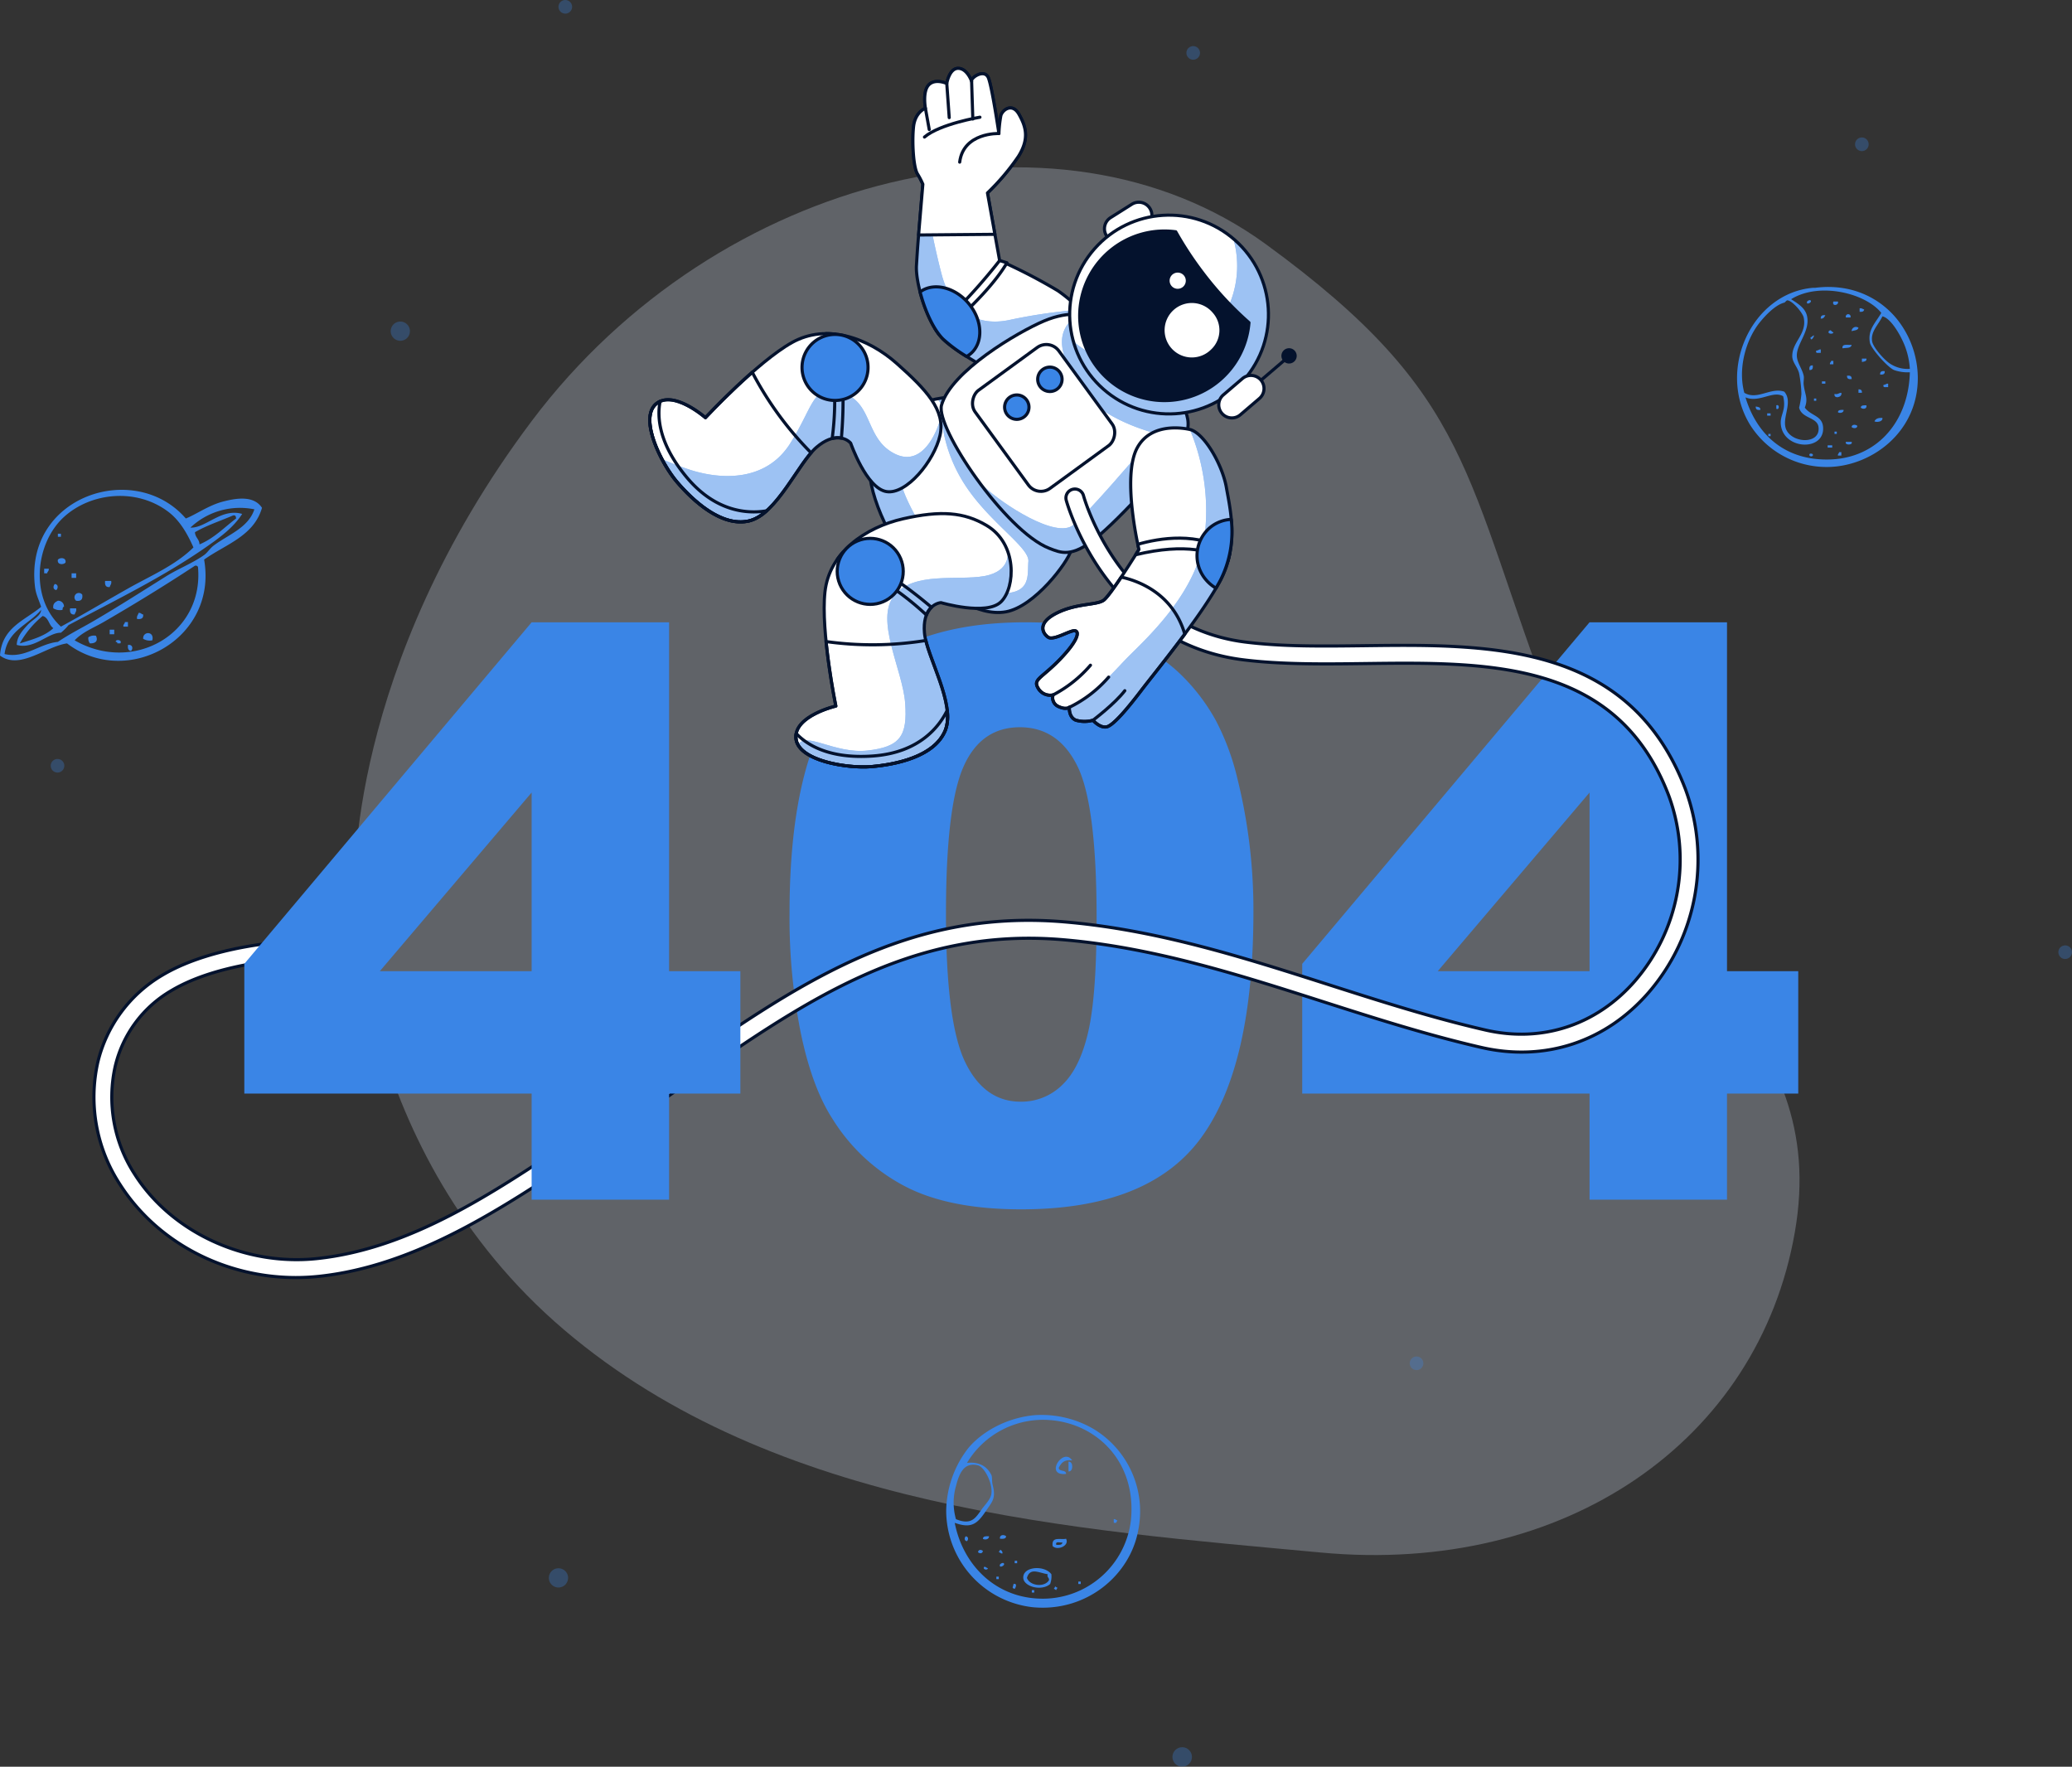 <?xml version="1.0" encoding="UTF-8"?>
<svg xmlns="http://www.w3.org/2000/svg" xmlns:xlink="http://www.w3.org/1999/xlink" width="572.214" height="487.904" viewBox="0 0 572.214 487.904">
  <rect x="0" y="0" width="572.214" height="487.904" fill="#333333" stroke="none"/>
  <defs>
    <clipPath id="a">
      <path d="M982.336,399.3a41.246,41.246,0,0,0-10.207-10.176,150.771,150.771,0,0,0-16.113-8.344l-3.354-18.675a63.269,63.269,0,0,0,8.585-10.156c3.025-4.876,2.025-8.156.131-11.534s-4.626-1.185-5.022.356a34.355,34.355,0,0,0-.538,4.923s-1.81-12.426-2.858-15.259-5.026-.108-4.677.835c0,0-1.2-3.528-3.684-3.573s-3.175,4.181-3.175,4.181-3.18-1.468-4.966.373-.934,6.464-.934,6.464-2.833,1.05-3.274,5.077-.081,11.086,1.065,13.023a20.608,20.608,0,0,1,1.5,2.881c-1.4,16.824-1.354,15.714-1.767,22.431-.292,4.723,2.808,15.706,7.29,20.272s20.353,12.645,20.353,12.645S977.235,410.745,982.336,399.3Z" transform="translate(-932.067 -327.7)" fill="#fff" stroke="#04122d" stroke-linecap="round" stroke-linejoin="round" stroke-width="0.867"></path>
    </clipPath>
    <clipPath id="b">
      <path d="M944.482,391.7s-4.631.488-6.09,1.736-12.58,10.757-14.383,16.4,5.049,22.512,12.534,29.052,16.818,13.394,24.756,11.972,17.057-13.639,18-16.969-30.109-41.483-30.109-41.483S946.982,390.191,944.482,391.7Z" transform="translate(-923.719 -391.172)" fill="#fff" stroke="#04122d" stroke-linecap="round" stroke-linejoin="round" stroke-width="0.867"></path>
    </clipPath>
    <clipPath id="c">
      <path d="M978.183,375.8s-4.916-1.653-12.222,1.45-25.621,13.861-28.305,23.21c-1.766,6.151,17.644,34.838,29.728,39.559,3.26,1.273,6.208,2.645,12.877-2.783s20.635-20.5,24.291-27.151-2.035-11.594-3.988-14.525S983.319,373.611,978.183,375.8Z" transform="translate(-937.543 -375.361)" fill="#fff" stroke="#04122d" stroke-linecap="round" stroke-linejoin="round" stroke-width="0.867"></path>
    </clipPath>
    <clipPath id="d">
      <circle cx="27.457" cy="27.457" r="27.457" transform="matrix(0.661, -0.75, 0.75, 0.661, 0, 41.186)" fill="#fff" stroke="#04122d" stroke-linecap="round" stroke-linejoin="round" stroke-width="0.867"></circle>
    </clipPath>
    <clipPath id="e">
      <path d="M998.644,397.922s-10.664-2.875-14.863,5.134.54,27.945.54,27.945-7.794,12.662-9.774,14.038-7.545.772-13.04,3.576-3.674,5.667-2.219,6.632,5.934-1.92,7.288-1.813,1.168,2.472-4.016,7.853-7.578,5.533-6.071,8.032a3.848,3.848,0,0,0,4.109,1.853,2.649,2.649,0,0,0,1.453,3.176c2.134,1.017,3.045.238,3.045.238s-.212,2.7,1.765,3.54a8.488,8.488,0,0,0,4.761.031s1.871,2.188,3.771,1.826,6.225-5.64,9.639-10.136,16.572-20.484,21.761-30.288,2.729-19.692,1.669-25.731S1002.623,399.253,998.644,397.922Z" transform="translate(-956.044 -397.419)" fill="#fff" stroke="#04122d" stroke-linecap="round" stroke-linejoin="round" stroke-width="0.867"></path>
    </clipPath>
    <clipPath id="f">
      <path d="M936.529,409.4s4.305,12.416,9.845,13.36,13.253-8.494,14.823-15.516-3.939-12.728-11.893-19.815-19.37-11.211-28.978-5.836-23.91,20.762-23.91,20.762-8.915-7.843-13.655-3.788,1.438,16.445,5.8,21.549,12.292,12.53,19.917,10.744,13.679-16.116,18.6-20.326S935.438,408.123,936.529,409.4Z" transform="translate(-881.053 -379.136)" fill="#fff" stroke="#04122d" stroke-linecap="round" stroke-linejoin="round" stroke-width="0.867"></path>
    </clipPath>
    <clipPath id="g">
      <path d="M949.451,438.634s12.607,3.709,16.593-.253,4.56-15.988-4.017-21.079c-6.19-3.672-12.65-4.187-23.038-1.83s-20.378,9.254-21.585,20.2,3.008,31.523,3.008,31.523-11.561,2.7-11.016,8.914,14.22,8.384,20.911,7.8,17.339-2.726,20.316-9.971-5.171-20.5-5.736-26.948S947.778,438.781,949.451,438.634Z" transform="translate(-909.378 -414.04)" fill="#fff" stroke="#04122d" stroke-linecap="round" stroke-linejoin="round" stroke-width="0.867"></path>
    </clipPath>
  </defs>
  <g transform="translate(-755.046 -314.446)">
    <path d="M823.823,545.95s-.487,72.324,57.857,122,141.657,55.222,209.034,61.493,120.756-30.735,130.832-88.448-40.883-76.008-66.323-142.63-22.1-88.228-79.784-130.258-151.353-19.463-202.662,48.774S823.823,545.95,823.823,545.95Z" transform="translate(29.167 13.764)" fill="#c8d4e3" opacity="0.3"></path>
    <g transform="translate(973.086 486.304)">
      <path d="M904.634,515.537q0-44.7,16.093-62.558t49.033-17.86q15.823,0,25.985,3.9a48.1,48.1,0,0,1,16.576,10.16,54.094,54.094,0,0,1,10.1,13.154,68.446,68.446,0,0,1,5.936,16.095A150.279,150.279,0,0,1,1032.746,515q0,42.668-14.436,62.453t-49.726,19.783q-19.786,0-31.976-6.311a51.744,51.744,0,0,1-20-18.5q-5.672-8.66-8.823-23.687A161.739,161.739,0,0,1,904.634,515.537Zm43.2.107q0,29.944,5.292,40.905t15.346,10.96a16.081,16.081,0,0,0,11.5-4.651q4.866-4.653,7.167-14.7t2.3-31.335q0-31.224-5.294-41.972T968.262,464.1q-10.8,0-15.613,10.962T947.838,515.644Z" transform="translate(-904.634 -435.118)" fill="#3a85e6"></path>
      <path d="M1083.4,565.263h-79.348V529.44l79.348-94.322h37.964v96.353h19.676v33.793h-19.676v29.3H1083.4Zm0-33.793V482.134l-41.928,49.336Z" transform="translate(-862.464 -435.118)" fill="#3a85e6"></path>
    </g>
    <g transform="translate(780.942 333.322)">
      <path d="M969.771,362.9h0a3.615,3.615,0,0,1,1.131-4.983l5.869-3.7a3.612,3.612,0,0,1,4.982,1.129h0a3.613,3.613,0,0,1-1.13,4.983l-5.869,3.7A3.614,3.614,0,0,1,969.771,362.9Z" transform="translate(-690.096 -316.686)" fill="#fff" stroke="#04122d" stroke-linecap="round" stroke-linejoin="round" stroke-width="0.867"></path>
      <g transform="translate(226.214)">
        <path d="M982.336,399.3a41.246,41.246,0,0,0-10.207-10.176,150.771,150.771,0,0,0-16.113-8.344l-3.354-18.675a63.269,63.269,0,0,0,8.585-10.156c3.025-4.876,2.025-8.156.131-11.534s-4.626-1.185-5.022.356a34.355,34.355,0,0,0-.538,4.923s-1.81-12.426-2.858-15.259-5.026-.108-4.677.835c0,0-1.2-3.528-3.684-3.573s-3.175,4.181-3.175,4.181-3.18-1.468-4.966.373-.934,6.464-.934,6.464-2.833,1.05-3.274,5.077-.081,11.086,1.065,13.023a20.608,20.608,0,0,1,1.5,2.881c-1.4,16.824-1.354,15.714-1.767,22.431-.292,4.723,2.808,15.706,7.29,20.272s20.353,12.645,20.353,12.645S977.235,410.745,982.336,399.3Z" transform="translate(-932.067 -327.7)" fill="#fff"></path>
        <g clip-path="url(#a)">
          <path d="M960.4,405.517s16.549-4.3,21.65-15.744c0,0-.33-.487-.919-1.258l-4.314-3.595a144.988,144.988,0,0,0-18.2,2.7c-9.1,2.021-16.174-2.36-18.87-12.469s-5.225-24.979-5.225-24.979h0c-1.4,16.824-1.354,15.714-1.767,22.431-.292,4.723,2.808,15.706,7.29,20.272S960.4,405.517,960.4,405.517Z" transform="translate(-931.782 -318.169)" fill="#3a85e6"></path>
          <path d="M960.4,405.517s16.549-4.3,21.65-15.744c0,0-.33-.487-.919-1.258l-4.314-3.595a144.988,144.988,0,0,0-18.2,2.7c-9.1,2.021-16.174-2.36-18.87-12.469s-5.225-24.979-5.225-24.979h0c-1.4,16.824-1.354,15.714-1.767,22.431-.292,4.723,2.808,15.706,7.29,20.272S960.4,405.517,960.4,405.517Z" transform="translate(-931.782 -318.169)" fill="#fff" opacity="0.5"></path>
        </g>
        <path d="M982.336,399.3a41.246,41.246,0,0,0-10.207-10.176,150.771,150.771,0,0,0-16.113-8.344l-3.354-18.675a63.269,63.269,0,0,0,8.585-10.156c3.025-4.876,2.025-8.156.131-11.534s-4.626-1.185-5.022.356a34.355,34.355,0,0,0-.538,4.923s-1.81-12.426-2.858-15.259-5.026-.108-4.677.835c0,0-1.2-3.528-3.684-3.573s-3.175,4.181-3.175,4.181-3.18-1.468-4.966.373-.934,6.464-.934,6.464-2.833,1.05-3.274,5.077-.081,11.086,1.065,13.023a20.608,20.608,0,0,1,1.5,2.881c-1.4,16.824-1.354,15.714-1.767,22.431-.292,4.723,2.808,15.706,7.29,20.272s20.353,12.645,20.353,12.645S977.235,410.745,982.336,399.3Z" transform="translate(-932.067 -327.7)" fill="none" stroke="#04122d" stroke-linecap="round" stroke-linejoin="round" stroke-width="0.867"></path>
        <path d="M954.714,373.536l-2.052-11.428a63.34,63.34,0,0,0,8.585-10.156c3.025-4.876,2.025-8.156.131-11.534s-4.626-1.185-5.022.356a34.355,34.355,0,0,0-.538,4.923s-1.81-12.426-2.858-15.259-5.026-.108-4.677.835c0,0-1.2-3.528-3.684-3.573s-3.175,4.181-3.175,4.181-3.18-1.468-4.966.373-.934,6.464-.934,6.464-2.833,1.05-3.274,5.077-.081,11.086,1.065,13.023a20.608,20.608,0,0,1,1.5,2.881c-.62,7.438-.957,11.368-1.175,14.022Z" transform="translate(-932.067 -327.7)" fill="#fff" stroke="#04122d" stroke-linecap="round" stroke-linejoin="round" stroke-width="0.867"></path>
        <path d="M936.359,383.756a18.914,18.914,0,0,0,1.249,1.8c4.375-3.652,14.222-12.423,18.614-19.97-1.248-.39-2.027-.614-2.027-.614S945.032,376.94,936.359,383.756Z" transform="translate(-930.247 -311.889)" fill="#fff" stroke="#04122d" stroke-linecap="round" stroke-linejoin="round" stroke-width="0.867"></path>
        <g transform="translate(3.196 3.574)">
          <path d="M951.969,340.338s-9.8-.366-10.828,7.9" transform="translate(-931.414 -325.914)" fill="none" stroke="#04122d" stroke-linecap="round" stroke-linejoin="round" stroke-width="0.867"></path>
          <line x2="0.332" y2="10.41" transform="translate(13.02)" fill="none" stroke="#04122d" stroke-linecap="round" stroke-linejoin="round" stroke-width="0.867"></line>
          <line x2="0.676" y2="9.422" transform="translate(6.161 0.608)" fill="none" stroke="#04122d" stroke-linecap="round" stroke-linejoin="round" stroke-width="0.867"></line>
          <line x2="1.057" y2="5.875" transform="translate(0.26 7.446)" fill="none" stroke="#04122d" stroke-linecap="round" stroke-linejoin="round" stroke-width="0.867"></line>
          <path d="M949.627,337.176s-11.052,1.832-15.316,5.477" transform="translate(-934.311 -327.254)" fill="none" stroke="#04122d" stroke-linecap="round" stroke-linejoin="round" stroke-width="0.867"></path>
        </g>
        <g transform="translate(1.979 60.345)">
          <path d="M947.425,388.532c3.607-3.085,3.321-9.343-.641-13.975-3.83-4.478-9.682-5.788-13.328-3.088,1.232,4.765,3.491,10.112,6.286,12.96a40.2,40.2,0,0,0,6.563,4.865A6.717,6.717,0,0,0,947.425,388.532Z" transform="translate(-933.457 -370.072)" fill="#3a85e6"></path>
          <path d="M947.425,388.532c3.607-3.085,3.321-9.343-.641-13.975-3.83-4.478-9.682-5.788-13.328-3.088,1.232,4.765,3.491,10.112,6.286,12.96a40.2,40.2,0,0,0,6.563,4.865A6.717,6.717,0,0,0,947.425,388.532Z" transform="translate(-933.457 -370.072)" fill="none" stroke="#04122d" stroke-linecap="round" stroke-linejoin="round" stroke-width="0.867"></path>
        </g>
      </g>
      <g transform="translate(214.324 90.396)">
        <path d="M944.482,391.7s-4.631.488-6.09,1.736-12.58,10.757-14.383,16.4,5.049,22.512,12.534,29.052,16.818,13.394,24.756,11.972,17.057-13.639,18-16.969-30.109-41.483-30.109-41.483S946.982,390.191,944.482,391.7Z" transform="translate(-923.719 -391.172)" fill="#fff"></path>
        <g clip-path="url(#b)">
          <path d="M944.482,391.7s-.906.1-2.041.311l1.078,1.746s-.954,9.831,5.785,20.953,18.534,18.2,18.2,22.241,1.011,9.435-9.1,8.762-20.894-17.861-24.6-26.286c-1.928-4.381-3.583-11.036-5.484-16.182a21.832,21.832,0,0,0-4.31,6.593c-1.8,5.644,5.049,22.512,12.534,29.052s16.818,13.394,24.756,11.972,17.057-13.639,18-16.969-30.109-41.483-30.109-41.483S946.982,390.191,944.482,391.7Z" transform="translate(-923.719 -391.172)" fill="#3a85e6"></path>
          <path d="M944.482,391.7s-.906.1-2.041.311l1.078,1.746s-.954,9.831,5.785,20.953,18.534,18.2,18.2,22.241,1.011,9.435-9.1,8.762-20.894-17.861-24.6-26.286c-1.928-4.381-3.583-11.036-5.484-16.182a21.832,21.832,0,0,0-4.31,6.593c-1.8,5.644,5.049,22.512,12.534,29.052s16.818,13.394,24.756,11.972,17.057-13.639,18-16.969-30.109-41.483-30.109-41.483S946.982,390.191,944.482,391.7Z" transform="translate(-923.719 -391.172)" fill="#fff" opacity="0.5"></path>
        </g>
        <path d="M944.482,391.7s-4.631.488-6.09,1.736-12.58,10.757-14.383,16.4,5.049,22.512,12.534,29.052,16.818,13.394,24.756,11.972,17.057-13.639,18-16.969-30.109-41.483-30.109-41.483S946.982,390.191,944.482,391.7Z" transform="translate(-923.719 -391.172)" fill="none" stroke="#04122d" stroke-linecap="round" stroke-linejoin="round" stroke-width="0.867"></path>
      </g>
      <g transform="translate(0 67.878)">
        <g transform="translate(234.012)">
          <path d="M978.183,375.8s-4.916-1.653-12.222,1.45-25.621,13.861-28.305,23.21c-1.766,6.151,17.644,34.838,29.728,39.559,3.26,1.273,6.208,2.645,12.877-2.783s20.635-20.5,24.291-27.151-2.035-11.594-3.988-14.525S983.319,373.611,978.183,375.8Z" transform="translate(-937.543 -375.361)" fill="#fff"></path>
          <g clip-path="url(#c)">
            <g transform="translate(10.468 0.017)">
              <path d="M1001.477,399.68l-12.627,4s-13.144,15.5-17.861,19.545-19.545-5.728-24.6-10.446c-.543-.507-1.035-.963-1.5-1.389,6.036,8.2,13.552,16.036,19.373,18.311,3.26,1.273,6.208,2.645,12.877-2.783s20.635-20.5,24.291-27.151C1001.451,399.74,1001.46,399.71,1001.477,399.68Z" transform="translate(-944.893 -365.063)" fill="#3a85e6"></path>
              <path d="M988.1,408.6l6.8.887c3.011-6.35-2.374-11.09-4.267-13.933-1.953-2.932-17.245-21.951-22.381-19.76a11.667,11.667,0,0,0-2.9-.423c-6.212,4.687-5.509,10.067.167,19.749C971.247,404.895,988.1,408.6,988.1,408.6Z" transform="translate(-938.073 -375.373)" fill="#3a85e6"></path>
            </g>
            <g transform="translate(10.468 0.017)" opacity="0.5">
              <path d="M1001.477,399.68l-12.627,4s-13.144,15.5-17.861,19.545-19.545-5.728-24.6-10.446c-.543-.507-1.035-.963-1.5-1.389,6.036,8.2,13.552,16.036,19.373,18.311,3.26,1.273,6.208,2.645,12.877-2.783s20.635-20.5,24.291-27.151C1001.451,399.74,1001.46,399.71,1001.477,399.68Z" transform="translate(-944.893 -365.063)" fill="#fff"></path>
              <path d="M988.1,408.6l6.8.887c3.011-6.35-2.374-11.09-4.267-13.933-1.953-2.932-17.245-21.951-22.381-19.76a11.667,11.667,0,0,0-2.9-.423c-6.212,4.687-5.509,10.067.167,19.749C971.247,404.895,988.1,408.6,988.1,408.6Z" transform="translate(-938.073 -375.373)" fill="#fff"></path>
            </g>
          </g>
          <path d="M978.183,375.8s-4.916-1.653-12.222,1.45-25.621,13.861-28.305,23.21c-1.766,6.151,17.644,34.838,29.728,39.559,3.26,1.273,6.208,2.645,12.877-2.783s20.635-20.5,24.291-27.151-2.035-11.594-3.988-14.525S983.319,373.611,978.183,375.8Z" transform="translate(-937.543 -375.361)" fill="none" stroke="#04122d" stroke-linecap="round" stroke-linejoin="round" stroke-width="0.867"></path>
        </g>
        <g transform="translate(0 6.693)">
          <rect width="33.527" height="28.613" rx="4.282" transform="matrix(0.589, 0.808, -0.808, 0.589, 264, 0)" fill="#fff" stroke="#04122d" stroke-linecap="round" stroke-linejoin="round" stroke-width="0.867"></rect>
          <path d="M1212.757,492.066c-15.491-40.444-54.234-39.964-88.42-39.538-11.784.148-22.914.286-33.181-1.014-34.57-4.374-44.46-39.914-44.585-40.377a2.469,2.469,0,1,0-4.774,1.26c.1.392,10.767,39.213,48.74,44.016,10.606,1.342,22.425,1.2,33.861,1.052,34.153-.424,69.487-.863,83.749,36.366a51.2,51.2,0,0,1-9.27,51.263c-10.616,12.217-25.665,17.167-41.293,13.581-14.745-3.384-29.314-8.047-43.4-12.556-23.318-7.463-47.429-15.177-73.024-17.325-43.875-3.689-74.4,17.682-109.72,42.425-7.1,4.977-14.45,10.123-22.152,15.242l-4.379,2.921c-21.847,14.589-44.436,29.674-70,32.4-19.87,2.125-40.083-7.191-50.3-23.163a39.068,39.068,0,0,1-5.489-29.791,32.909,32.909,0,0,1,15.6-21.083c13.226-7.881,36.607-10.5,56.543-8.339l.342-4.925c-20.921-2.223-45.336.635-59.412,9.021a38.249,38.249,0,0,0-17.878,24.19,44.03,44.03,0,0,0,6.134,33.588C790.7,617.318,809.261,627,828.957,627.031a60.327,60.327,0,0,0,6.473-.339c26.77-2.853,50.914-18.977,72.216-33.2l4.371-2.914c7.753-5.153,15.125-10.317,22.253-15.31,34.532-24.191,64.354-45.092,106.474-41.549,25.035,2.1,48.876,9.73,71.931,17.109,14.188,4.539,28.858,9.233,43.8,12.664,17.465,4,34.276-1.515,46.125-15.153A56.187,56.187,0,0,0,1212.757,492.066Z" transform="translate(-773.229 -367.659)" fill="#fff" stroke="#04122d" stroke-linecap="round" stroke-linejoin="round" stroke-width="0.867"></path>
          <path d="M963,389a3.365,3.365,0,1,1-3.365-3.364A3.365,3.365,0,0,1,963,389Z" transform="translate(-695.589 -377.696)" fill="#3a85e6" stroke="#04122d" stroke-linecap="round" stroke-linejoin="round" stroke-width="0.867"></path>
          <path d="M956.582,394.4a3.365,3.365,0,1,1-3.365-3.365A3.364,3.364,0,0,1,956.582,394.4Z" transform="translate(-698.309 -375.405)" fill="#3a85e6" stroke="#04122d" stroke-linecap="round" stroke-linejoin="round" stroke-width="0.867"></path>
        </g>
      </g>
      <g transform="translate(258.218 29.244)">
        <circle cx="27.457" cy="27.457" r="27.457" transform="matrix(0.661, -0.75, 0.75, 0.661, 0, 41.186)" fill="#fff"></circle>
        <g transform="translate(0 0)" clip-path="url(#d)">
          <path d="M1010.484,363.828a27.6,27.6,0,0,0-3.116-3.063,27.42,27.42,0,0,1-44.157,28.355,27.448,27.448,0,1,0,47.273-25.292Z" transform="translate(-950.861 -342.919)" fill="#3a85e6"></path>
          <path d="M1010.484,363.828a27.6,27.6,0,0,0-3.116-3.063,27.42,27.42,0,0,1-44.157,28.355,27.448,27.448,0,1,0,47.273-25.292Z" transform="translate(-950.861 -342.919)" fill="#fff" opacity="0.5"></path>
        </g>
        <circle cx="27.457" cy="27.457" r="27.457" transform="matrix(0.661, -0.75, 0.75, 0.661, 0, 41.186)" fill="none" stroke="#04122d" stroke-linecap="round" stroke-linejoin="round" stroke-width="0.867"></circle>
      </g>
      <g transform="translate(321.354 77.287)">
        <line y1="6.833" x2="7.991" transform="translate(0 2.863)" fill="none" stroke="#04122d" stroke-linecap="round" stroke-linejoin="round" stroke-width="0.867"></line>
        <path d="M1007.015,385.69a2.115,2.115,0,1,0-2.982-.232A2.116,2.116,0,0,0,1007.015,385.69Z" transform="translate(-996.897 -381.967)" fill="#04122d"></path>
      </g>
      <path d="M992.244,397.715h0a3.612,3.612,0,0,1,.4-5.093l5.271-4.509a3.615,3.615,0,0,1,5.094.4h0a3.615,3.615,0,0,1-.4,5.094l-5.272,4.509A3.614,3.614,0,0,1,992.244,397.715Z" transform="translate(-680.695 -302.441)" fill="#fff" stroke="#04122d" stroke-linecap="round" stroke-linejoin="round" stroke-width="0.867"></path>
      <g transform="translate(260.36 99.293)">
        <path d="M998.644,397.922s-10.664-2.875-14.863,5.134.54,27.945.54,27.945-7.794,12.662-9.774,14.038-7.545.772-13.04,3.576-3.674,5.667-2.219,6.632,5.934-1.92,7.288-1.813,1.168,2.472-4.016,7.853-7.578,5.533-6.071,8.032a3.848,3.848,0,0,0,4.109,1.853,2.649,2.649,0,0,0,1.453,3.176c2.134,1.017,3.045.238,3.045.238s-.212,2.7,1.765,3.54a8.488,8.488,0,0,0,4.761.031s1.871,2.188,3.771,1.826,6.225-5.64,9.639-10.136,16.572-20.484,21.761-30.288,2.729-19.692,1.669-25.731S1002.623,399.253,998.644,397.922Z" transform="translate(-956.044 -397.419)" fill="#fff"></path>
        <g clip-path="url(#e)">
          <path d="M1005.766,413.7c-1.06-6.037-5.838-14.576-9.817-15.908l-.248-.06A58.3,58.3,0,0,1,999.96,425.4c-1.349,17.186-17.109,30.731-21.905,35.72-3.845,4-8.68,9.6-15.657,13.749A3.382,3.382,0,0,0,964.164,478a8.487,8.487,0,0,0,4.761.031s1.871,2.188,3.771,1.826,6.225-5.64,9.639-10.136,16.572-20.484,21.761-30.288S1006.826,419.736,1005.766,413.7Z" transform="translate(-953.349 -397.288)" fill="#3a85e6"></path>
          <path d="M1005.766,413.7c-1.06-6.037-5.838-14.576-9.817-15.908l-.248-.06A58.3,58.3,0,0,1,999.96,425.4c-1.349,17.186-17.109,30.731-21.905,35.72-3.845,4-8.68,9.6-15.657,13.749A3.382,3.382,0,0,0,964.164,478a8.487,8.487,0,0,0,4.761.031s1.871,2.188,3.771,1.826,6.225-5.64,9.639-10.136,16.572-20.484,21.761-30.288S1006.826,419.736,1005.766,413.7Z" transform="translate(-953.349 -397.288)" fill="#fff" opacity="0.5"></path>
        </g>
        <path d="M998.644,397.922s-10.664-2.875-14.863,5.134.54,27.945.54,27.945-7.794,12.662-9.774,14.038-7.545.772-13.04,3.576-3.674,5.667-2.219,6.632,5.934-1.92,7.288-1.813,1.168,2.472-4.016,7.853-7.578,5.533-6.071,8.032a3.848,3.848,0,0,0,4.109,1.853,2.649,2.649,0,0,0,1.453,3.176c2.134,1.017,3.045.238,3.045.238s-.212,2.7,1.765,3.54a8.488,8.488,0,0,0,4.761.031s1.871,2.188,3.771,1.826,6.225-5.64,9.639-10.136,16.572-20.484,21.761-30.288,2.729-19.692,1.669-25.731S1002.623,399.253,998.644,397.922Z" transform="translate(-956.044 -397.419)" fill="none" stroke="#04122d" stroke-linecap="round" stroke-linejoin="round" stroke-width="0.867"></path>
        <g transform="translate(0 41.208)">
          <path d="M975.392,467.711c1.9-.362,6.225-5.64,9.639-10.136,1.933-2.546,6.987-8.773,11.95-15.477-3.327-11.443-13.171-14.806-17.549-15.744-1.981,2.965-4.006,5.8-4.885,6.412-1.978,1.377-7.545.772-13.04,3.576s-3.674,5.667-2.219,6.632,5.934-1.92,7.288-1.813,1.168,2.472-4.016,7.853-7.578,5.533-6.071,8.032A3.847,3.847,0,0,0,960.6,458.9a2.649,2.649,0,0,0,1.453,3.176c2.134,1.017,3.045.238,3.045.238s-.212,2.7,1.765,3.54a8.487,8.487,0,0,0,4.761.031S973.492,468.072,975.392,467.711Z" transform="translate(-956.044 -426.354)" fill="none" stroke="#04122d" stroke-linecap="round" stroke-linejoin="round" stroke-width="0.867"></path>
          <path d="M959.241,451.651a34.862,34.862,0,0,0,10.338-8.21" transform="translate(-954.687 -419.106)" fill="none" stroke="#04122d" stroke-linecap="round" stroke-linejoin="round" stroke-width="0.867"></path>
          <path d="M962.4,454.087a34.024,34.024,0,0,0,10.859-8.34" transform="translate(-953.348 -418.128)" fill="none" stroke="#04122d" stroke-linecap="round" stroke-linejoin="round" stroke-width="0.867"></path>
          <path d="M966.981,456.542s5.964-4.469,8.8-8.16" transform="translate(-951.404 -417.011)" fill="none" stroke="#04122d" stroke-linecap="round" stroke-linejoin="round" stroke-width="0.867"></path>
        </g>
        <path d="M1000.79,425.065c.218-.792.386-1.578.528-2.36-8.686-5.794-19.628-3.892-25.463-2.2.189.9.313,1.43.313,1.43s-.345.56-.9,1.451C989.219,420.012,996.9,422.5,1000.79,425.065Z" transform="translate(-947.891 -388.352)" fill="#fff" stroke="#04122d" stroke-linecap="round" stroke-linejoin="round" stroke-width="0.867"></path>
        <path d="M989.686,431.9a10.511,10.511,0,0,0,2.716,2.253c.429-.731.829-1.441,1.188-2.119a29.715,29.715,0,0,0,3.028-16.874,9.867,9.867,0,0,0-5.977,2.353A10.2,10.2,0,0,0,989.686,431.9Z" transform="translate(-942.842 -389.894)" fill="#3a85e6" stroke="#04122d" stroke-linecap="round" stroke-linejoin="round" stroke-width="0.867"></path>
      </g>
      <g transform="translate(153.561 73.255)">
        <path d="M936.529,409.4s4.305,12.416,9.845,13.36,13.253-8.494,14.823-15.516-3.939-12.728-11.893-19.815-19.37-11.211-28.978-5.836-23.91,20.762-23.91,20.762-8.915-7.843-13.655-3.788,1.438,16.445,5.8,21.549,12.292,12.53,19.917,10.744,13.679-16.116,18.6-20.326S935.438,408.123,936.529,409.4Z" transform="translate(-881.053 -379.136)" fill="#fff"></path>
        <g clip-path="url(#f)">
          <path d="M947.873,407.706c-8.424-4.043-6.066-14.153-14.491-16.849s-7.75,3.033-14.49,13.817-19.209,10.109-27.633,7.413A83.354,83.354,0,0,1,883.4,409.1a35.794,35.794,0,0,0,4.171,6.328c4.365,5.106,12.292,12.53,19.917,10.744s13.679-16.116,18.6-20.326,8.356-2.41,9.447-1.134c0,0,4.305,12.416,9.845,13.36s13.253-8.494,14.823-15.516a10.644,10.644,0,0,0,.192-3.521l-.39-.087S956.3,411.751,947.873,407.706Z" transform="translate(-880.059 -374.446)" fill="#3a85e6"></path>
          <path d="M947.873,407.706c-8.424-4.043-6.066-14.153-14.491-16.849s-7.75,3.033-14.49,13.817-19.209,10.109-27.633,7.413A83.354,83.354,0,0,1,883.4,409.1a35.794,35.794,0,0,0,4.171,6.328c4.365,5.106,12.292,12.53,19.917,10.744s13.679-16.116,18.6-20.326,8.356-2.41,9.447-1.134c0,0,4.305,12.416,9.845,13.36s13.253-8.494,14.823-15.516a10.644,10.644,0,0,0,.192-3.521l-.39-.087S956.3,411.751,947.873,407.706Z" transform="translate(-880.059 -374.446)" fill="#fff" opacity="0.5"></path>
        </g>
        <path d="M936.529,409.4s4.305,12.416,9.845,13.36,13.253-8.494,14.823-15.516-3.939-12.728-11.893-19.815-19.37-11.211-28.978-5.836-23.91,20.762-23.91,20.762-8.915-7.843-13.655-3.788,1.438,16.445,5.8,21.549,12.292,12.53,19.917,10.744,13.679-16.116,18.6-20.326S935.438,408.123,936.529,409.4Z" transform="translate(-881.053 -379.136)" fill="none" stroke="#04122d" stroke-linecap="round" stroke-linejoin="round" stroke-width="0.867"></path>
        <path d="M909.347,386.631c-6.876,6.031-12.931,12.544-12.931,12.544s-8.915-7.843-13.655-3.788,1.438,16.445,5.8,21.549,12.292,12.53,19.917,10.744c6.876-1.611,12.471-13.413,17.114-18.806A92.156,92.156,0,0,1,909.347,386.631Z" transform="translate(-881.053 -375.958)" fill="none" stroke="#04122d" stroke-linecap="round" stroke-linejoin="round" stroke-width="0.867"></path>
        <path d="M917.77,379.288a22.085,22.085,0,0,0-2.545-.15c1.249,4.3,3.56,14.787,1.7,28.969a5.853,5.853,0,0,1,2.544-.107C920.087,400.664,920.507,388.491,917.77,379.288Z" transform="translate(-866.559 -379.136)" fill="none" stroke="#04122d" stroke-linecap="round" stroke-linejoin="round" stroke-width="0.867"></path>
        <path d="M925.611,395.338a9.116,9.116,0,1,1,1-12.853A9.116,9.116,0,0,1,925.611,395.338Z" transform="translate(-868.532 -379.07)" fill="#3a85e6" stroke="#04122d" stroke-linecap="round" stroke-linejoin="round" stroke-width="0.867"></path>
        <path d="M908.481,425.285a11.36,11.36,0,0,0,4.828-2.781c-4.884.813-13.9.545-22.09-9.286-7.981-9.579-8.119-17.03-7.325-20.94a4.693,4.693,0,0,0-1.133.713c-4.74,4.053,1.438,16.445,5.8,21.549S900.856,427.071,908.481,425.285Z" transform="translate(-881.053 -373.562)" fill="none" stroke="#04122d" stroke-linecap="round" stroke-linejoin="round" stroke-width="0.867"></path>
      </g>
      <g transform="translate(193.9 122.963)">
        <path d="M949.451,438.634s12.607,3.709,16.593-.253,4.56-15.988-4.017-21.079c-6.19-3.672-12.65-4.187-23.038-1.83s-20.378,9.254-21.585,20.2,3.008,31.523,3.008,31.523-11.561,2.7-11.016,8.914,14.22,8.384,20.911,7.8,17.339-2.726,20.316-9.971-5.171-20.5-5.736-26.948S947.778,438.781,949.451,438.634Z" transform="translate(-909.378 -414.04)" fill="#fff"></path>
        <g clip-path="url(#g)">
          <path d="M949.266,435.5s12.607,3.708,16.593-.254c2.592-2.576,3.722-8.558,1.85-13.829h-.038s1.011,5.392-6.4,6.739-19.545-1.347-24.937,5.392,2.36,20.556,3.033,29.656-1.347,12.131-10.446,13.142c-8.948.994-17.228-5.483-19.1-1.532,2.78,4.8,14.33,6.477,20.309,5.952,6.691-.587,17.339-2.726,20.316-9.971s-5.171-20.5-5.737-26.948S947.593,435.65,949.266,435.5Z" transform="translate(-909.193 -410.909)" fill="#3a85e6"></path>
          <path d="M949.266,435.5s12.607,3.708,16.593-.254c2.592-2.576,3.722-8.558,1.85-13.829h-.038s1.011,5.392-6.4,6.739-19.545-1.347-24.937,5.392,2.36,20.556,3.033,29.656-1.347,12.131-10.446,13.142c-8.948.994-17.228-5.483-19.1-1.532,2.78,4.8,14.33,6.477,20.309,5.952,6.691-.587,17.339-2.726,20.316-9.971s-5.171-20.5-5.737-26.948S947.593,435.65,949.266,435.5Z" transform="translate(-909.193 -410.909)" fill="#fff" opacity="0.5"></path>
        </g>
        <path d="M949.451,438.634s12.607,3.709,16.593-.253,4.56-15.988-4.017-21.079c-6.19-3.672-12.65-4.187-23.038-1.83s-20.378,9.254-21.585,20.2,3.008,31.523,3.008,31.523-11.561,2.7-11.016,8.914,14.22,8.384,20.911,7.8,17.339-2.726,20.316-9.971-5.171-20.5-5.736-26.948S947.778,438.781,949.451,438.634Z" transform="translate(-909.378 -414.04)" fill="none" stroke="#04122d" stroke-linecap="round" stroke-linejoin="round" stroke-width="0.867"></path>
        <path d="M917.715,438.942c.914,9.1,2.7,17.814,2.7,17.814s-11.561,2.7-11.016,8.914,14.22,8.384,20.911,7.8,17.339-2.726,20.316-9.971c2.683-6.531-3.673-17.943-5.365-24.855A92.14,92.14,0,0,1,917.715,438.942Z" transform="translate(-909.378 -403.605)" fill="none" stroke="#04122d" stroke-linecap="round" stroke-linejoin="round" stroke-width="0.867"></path>
        <path d="M919.044,421.463a22.152,22.152,0,0,0-1.6,1.984c4.221,1.478,14.1,5.692,24.566,15.449a5.851,5.851,0,0,1,1.39-2.132C937.789,432,928.124,424.582,919.044,421.463Z" transform="translate(-905.957 -410.891)" fill="none" stroke="#04122d" stroke-linecap="round" stroke-linejoin="round" stroke-width="0.867"></path>
        <circle cx="9.115" cy="9.115" r="9.115" transform="translate(8.587 11.106) rotate(-22.907)" fill="#3a85e6" stroke="#04122d" stroke-linecap="round" stroke-linejoin="round" stroke-width="0.867"></circle>
        <path d="M950.623,457.743a11.345,11.345,0,0,0,.541-5.544c-2.175,4.446-7.631,11.628-20.391,12.584-12.433.931-18.578-3.284-21.3-6.2a4.665,4.665,0,0,0-.078,1.337c.545,6.212,14.22,8.384,20.911,7.8S947.647,464.988,950.623,457.743Z" transform="translate(-909.377 -397.854)" fill="none" stroke="#04122d" stroke-linecap="round" stroke-linejoin="round" stroke-width="0.867"></path>
      </g>
      <g transform="translate(272.278 44.926)">
        <path d="M998.366,370.762a96.744,96.744,0,0,1-7.433-11.309,23.41,23.41,0,1,0,20.223,25.1A93.976,93.976,0,0,1,998.366,370.762Z" transform="translate(-964.412 -359.245)" fill="#04122d" stroke="#04122d" stroke-linecap="round" stroke-linejoin="round" stroke-width="0.867"></path>
        <path d="M993.453,386.133a7.52,7.52,0,1,1,.463-10.268A7.276,7.276,0,0,1,993.453,386.133Z" transform="translate(-957.228 -353.357)" fill="#fff"></path>
        <path d="M985.537,371.24a2.235,2.235,0,1,1,.246-3.15A2.235,2.235,0,0,1,985.537,371.24Z" transform="translate(-957.015 -355.825)" fill="#fff"></path>
      </g>
      <rect width="6.684" height="9.654" transform="translate(72.855 238.38) rotate(5.622)" fill="#3a85e6"></rect>
    </g>
    <g transform="translate(755.046 449.718)">
      <path d="M806.363,417.342c2.578-.976,6.262-3.6,10.1-4.624,3.721-.993,8.643-1.824,10.938,1.68-2.256,7.839-10.1,10.093-15.985,14.3,3.861,21.9-21.271,35.8-37.862,23.139-5.932.853-13.024,7.417-18.507,3.365.506-7.769,6.85-9.692,11.358-13.46-.746-2.2-1.44-3.485-1.685-5.469C761.64,411.17,792.218,401.045,806.363,417.342Zm-4.626-1.681c-8.723-6.812-21.475-5.621-29.023,1.26-7.93,7.233-9.546,22.257-.842,30.291,6.157-3.355,12.265-6.993,18.507-10.52,6.226-3.515,13.077-6.392,18.09-11.353C806.912,421.811,804.859,418.1,801.738,415.661Zm5.89,4.206c4.3.175,8.5-5.466,14.3-3.784-2.469,3.864-6.376,6.667-10.094,9.256-11.768,8.188-25.06,14.648-37.862,21.452a14.378,14.378,0,0,1-2.1,2.1c-3.592-.038-7.387,4.714-12.2,3.365.046-2.313,1.617-4,2.945-5.467,1.367-1.512,3.744-2.516,3.787-4.208-3.37,4.063-9.24,5.624-10.1,12.2,5.68,1.3,9.5-2.817,14.725-3.365,3.209-2.168,6.7-3.9,10.1-5.889,6.9-4.038,13.315-8.165,19.768-12.2,3.419-2.138,7.367-3.653,10.519-5.89.882-.624,1.639-1.843,2.524-2.524,3.925-3.033,9.65-4.891,11.358-10.1A19.906,19.906,0,0,0,807.628,419.867Zm12.621-2.525c-.05-.513-.127-1-.842-.837-3.519,1.527-7.333,2.76-10.516,4.626.057,1.485,1.2,1.88,1.26,3.365C814.2,422.792,816.972,419.816,820.249,417.342ZM809.73,430.807c-.093-.33-.352-.491-.839-.422-8.138,5.365-16.884,10.725-25.239,15.563-2.781,1.606-5.8,2.744-7.992,5.046C791.8,460.3,811.358,449.269,809.73,430.807Zm-42.9,13.46a26.078,26.078,0,0,0-6.312,7.571c3.451-1.038,6.944-2.034,9.257-4.206C768.506,446.787,768.5,444.689,766.825,444.267Z" transform="translate(-755.046 -409.428)" fill="#3a85e6" fill-rule="evenodd"></path>
      <path d="M766.269,417.94h.843v.843h-.843Z" transform="translate(-750.286 -405.818)" fill="#3a85e6" fill-rule="evenodd"></path>
      <path d="M768.381,423.925c-.628.666-2.4.617-2.1-.843C766.907,422.417,768.676,422.47,768.381,423.925Z" transform="translate(-750.295 -403.811)" fill="#3a85e6" fill-rule="evenodd"></path>
      <path d="M763.612,424.732h1.26c.12.682-.4.725-.42,1.265h-.84Z" transform="translate(-751.412 -402.937)" fill="#3a85e6" fill-rule="evenodd"></path>
      <path d="M768.929,425.62h1.259v1.26h-1.259Z" transform="translate(-749.157 -402.56)" fill="#3a85e6" fill-rule="evenodd"></path>
      <path d="M775.432,427.1h1.685c.177.88-.288,1.115-.422,1.685C775.589,428.908,775.317,428.2,775.432,427.1Z" transform="translate(-746.409 -401.934)" fill="#3a85e6" fill-rule="evenodd"></path>
      <path d="M765.791,427.687c.974.12.966,1.122.417,1.682C765.235,429.254,765.244,428.247,765.791,427.687Z" transform="translate(-750.646 -401.684)" fill="#3a85e6" fill-rule="evenodd"></path>
      <path d="M771.632,429.89q.295,1.976-1.685,1.682A1.2,1.2,0,1,1,771.632,429.89Z" transform="translate(-748.917 -400.941)" fill="#3a85e6" fill-rule="evenodd"></path>
      <path d="M766.654,430.936a1.583,1.583,0,0,1,1.685,1.685c-.409.011-.329.513-.42.839a3.545,3.545,0,0,1-2.524-.422C765.2,431.716,765.919,431.322,766.654,430.936Z" transform="translate(-750.67 -400.305)" fill="#3a85e6" fill-rule="evenodd"></path>
      <path d="M768.641,432.412h1.68c.181.882-.286,1.114-.417,1.685C768.793,434.224,768.521,433.516,768.641,432.412Z" transform="translate(-749.29 -399.679)" fill="#3a85e6" fill-rule="evenodd"></path>
      <path d="M782.061,433.3c.681-.118.723.4,1.263.422.127,1.107-.583,1.379-1.685,1.26C781.464,434.109,781.93,433.875,782.061,433.3Z" transform="translate(-743.782 -399.308)" fill="#3a85e6" fill-rule="evenodd"></path>
      <path d="M779.4,435.072h.839v1.263h-1.26C778.858,435.653,779.371,435.607,779.4,435.072Z" transform="translate(-744.903 -398.551)" fill="#3a85e6" fill-rule="evenodd"></path>
      <path d="M776.312,436.547h1.263v1.265h-1.263Z" transform="translate(-746.025 -397.925)" fill="#3a85e6" fill-rule="evenodd"></path>
      <path d="M785.337,439.209a3.55,3.55,0,0,1-2.524-.422C782.636,436.666,785.976,436.582,785.337,439.209Z" transform="translate(-743.271 -397.642)" fill="#3a85e6" fill-rule="evenodd"></path>
      <path d="M774.28,437.744c.608,1.279.073,2.148-1.682,2.1a2.375,2.375,0,0,1-.42-1.682A2.729,2.729,0,0,1,774.28,437.744Z" transform="translate(-747.781 -397.436)" fill="#3a85e6" fill-rule="evenodd"></path>
      <path d="M777.495,439.061c-.164-.816,1.92-.612,1.265.422h-.842C778,439.126,777.752,439.084,777.495,439.061Z" transform="translate(-745.528 -397.072)" fill="#3a85e6" fill-rule="evenodd"></path>
      <path d="M779.865,439.508c1.309-.2,1.505,1.058.843,1.682C779.969,441.091,779.749,440.467,779.865,439.508Z" transform="translate(-744.531 -396.678)" fill="#3a85e6" fill-rule="evenodd"></path>
    </g>
    <g transform="translate(1234.766 393.695)">
      <path d="M1113.436,370.326c10.644-1.352,18.557,3.343,23,9.14a26.234,26.234,0,0,1,5.359,15.442c.2,15.384-12.963,24.8-24.9,24.9a24.967,24.967,0,0,1-21.433-11.66c-9.29-15.246.546-36.321,17.335-37.82C1113.011,370.306,1113.23,370.351,1113.436,370.326Zm.315,47.275c15.3,1.568,25.49-9.254,25.846-23.952a11.184,11.184,0,0,1-4.414-.631c-1.864-.876-6.335-5.963-6.621-7.564-.638-3.558,1.559-5.437,3.149-8.195-4.3-5.445-17.128-8.639-24.9-3.784,2.255,1.423,3.976,2.608,4.412,4.728.833,4.028-2.783,7.463-2.834,10.717-.034,1.988,1.44,3.643,1.893,5.671.161.749-.108,1.665,0,2.522.339,2.734,1.3,3.741.31,6.3,1.688,2.307,4.8,2.172,5.044,5.361.521,6.79-10.915,6.346-11.661-.632-.3-2.826,1.591-3.867.632-7.879-2.853-1.661-6.622,1.911-10.4.316C1096.967,409.747,1103.52,416.553,1113.751,417.6Zm-4.1-17.965a34.947,34.947,0,0,0-.631-5.673c-.419-1.762-1.871-3.021-1.894-4.728-.04-4.036,4.12-6.1,3.156-10.715-.252-1.189-2.88-4.439-4.412-4.728-.379-.073-.694.571-.947.631-2.489.608-5.365,3.663-6.937,5.671-3.718,4.764-5.91,12.58-4.1,19.226,3.61,2.135,7.293-1.615,11.034-.315,2.388,2.707-.379,6.691.316,9.773,1,4.478,9.756,5.128,9.141,0-.332-2.763-4.641-2.313-5.359-5.361A24.566,24.566,0,0,0,1109.654,399.637Zm27.733-15.129c-1.038-2.152-3.293-5.856-5.359-6.3-1.193,2.488-3.283,4.186-2.834,6.934.235,1.453,2.893,4.657,4.728,5.989a8.806,8.806,0,0,0,5.675,1.575A20.993,20.993,0,0,0,1137.387,384.508Z" transform="translate(-1091.886 -370.092)" fill="#3a85e6" fill-rule="evenodd"></path>
      <path d="M1105.485,373.026c.047-.12.672-.557.947-.315C1107.057,373.253,1105.043,374.214,1105.485,373.026Z" transform="translate(-1086.145 -369.011)" fill="#3a85e6" fill-rule="evenodd"></path>
      <path d="M1110.582,372.911h1.256C1112.206,374,1110.078,374.378,1110.582,372.911Z" transform="translate(-1083.989 -368.896)" fill="#3a85e6" fill-rule="evenodd"></path>
      <path d="M1115.648,374.248c.661-.132.832.218,1.262.315-.08.554-.544.718-1.262.632Z" transform="translate(-1081.807 -368.341)" fill="#3a85e6" fill-rule="evenodd"></path>
      <path d="M1114.256,376.281H1113A.672.672,0,1,1,1114.256,376.281Z" transform="translate(-1082.941 -367.853)" fill="#3a85e6" fill-rule="evenodd"></path>
      <path d="M1109.387,375.573c-.275.461-.47,1-1.263.946C1108.033,375.687,1108.561,375.483,1109.387,375.573Z" transform="translate(-1085.003 -367.775)" fill="#3a85e6" fill-rule="evenodd"></path>
      <path d="M1115.991,378.074c-.184.763-1.195.7-1.894.944A1.188,1.188,0,0,1,1115.991,378.074Z" transform="translate(-1082.466 -366.808)" fill="#3a85e6" fill-rule="evenodd"></path>
      <path d="M1110.961,379.052c.1.557-1.767.563-1.262-.315C1110.341,378.107,1110.319,378.879,1110.961,379.052Z" transform="translate(-1084.368 -366.528)" fill="#3a85e6" fill-rule="evenodd"></path>
      <path d="M1106.449,379.891c1.491-1.49-.138,1.747-.316.315C1106.087,379.832,1106.3,380.043,1106.449,379.891Z" transform="translate(-1085.846 -366.106)" fill="#3a85e6" fill-rule="evenodd"></path>
      <path d="M1114.853,381.325c-.121,1.032-1.544.769-2.52.947C1112.121,380.907,1113.8,381.424,1114.853,381.325Z" transform="translate(-1083.221 -365.334)" fill="#3a85e6" fill-rule="evenodd"></path>
      <path d="M1108.513,382.208v.944c-.555-.071-1.576.319-1.256-.628C1107.82,382.564,1107.924,382.137,1108.513,382.208Z" transform="translate(-1085.392 -364.956)" fill="#3a85e6" fill-rule="evenodd"></path>
      <path d="M1116.091,383.977h1.258c.1.829-.655.812-1.258.944Z" transform="translate(-1081.619 -364.202)" fill="#3a85e6" fill-rule="evenodd"></path>
      <path d="M1110.214,384.419h.631v.946h-.947C1109.807,384.855,1110.2,384.823,1110.214,384.419Z" transform="translate(-1084.252 -364.014)" fill="#3a85e6" fill-rule="evenodd"></path>
      <path d="M1106.861,385.308c.087.823-.114,1.354-.947,1.26C1105.829,385.744,1106.03,385.213,1106.861,385.308Z" transform="translate(-1085.944 -363.642)" fill="#3a85e6" fill-rule="evenodd"></path>
      <path d="M1120.894,386.417c.1.829-.436,1.033-1.262.944C1119.541,386.531,1120.073,386.327,1120.894,386.417Z" transform="translate(-1080.121 -363.175)" fill="#3a85e6" fill-rule="evenodd"></path>
      <path d="M1113.217,387.3c.822-.088,1.354.115,1.258.947C1113.655,388.337,1113.121,388.132,1113.217,387.3Z" transform="translate(-1082.843 -362.8)" fill="#3a85e6" fill-rule="evenodd"></path>
      <path d="M1108.343,388.4h.947v.629h-.947Z" transform="translate(-1084.906 -362.324)" fill="#3a85e6" fill-rule="evenodd"></path>
      <path d="M1121.573,388.847v.946c-.555-.071-1.578.319-1.262-.631C1120.88,389.2,1120.977,388.777,1121.573,388.847Z" transform="translate(-1079.854 -362.139)" fill="#3a85e6" fill-rule="evenodd"></path>
      <path d="M1115.427,389.953c.688-.056,1,.258.946.946h-.946Z" transform="translate(-1081.901 -361.67)" fill="#3a85e6" fill-rule="evenodd"></path>
      <path d="M1112.677,390.615c.354,1.334-2.158,1.765-1.894.316C1111.747,391.158,1111.937,390.609,1112.677,390.615Z" transform="translate(-1083.879 -361.386)" fill="#3a85e6" fill-rule="evenodd"></path>
      <path d="M1106.8,391.722h.631v.631h-.631Z" transform="translate(-1085.562 -360.917)" fill="#3a85e6" fill-rule="evenodd"></path>
      <path d="M1099.491,393.071c.924-.461.924,1.409,0,.947Z" transform="translate(-1088.661 -360.376)" fill="#3a85e6" fill-rule="evenodd"></path>
      <path d="M1117.442,393.054c.224,1.094-1.1,1.131-1.572.631C1115.916,393,1116.662,393.009,1117.442,393.054Z" transform="translate(-1081.713 -360.359)" fill="#3a85e6" fill-rule="evenodd"></path>
      <path d="M1095.513,393.271c.6.131,1.355.114,1.258.946C1095.949,394.306,1095.417,394.1,1095.513,393.271Z" transform="translate(-1090.352 -360.26)" fill="#3a85e6" fill-rule="evenodd"></path>
      <path d="M1113.02,393.94c.046.919-1.28.958-1.579.632C1111.488,393.881,1112.24,393.895,1113.02,393.94Z" transform="translate(-1083.592 -359.983)" fill="#3a85e6" fill-rule="evenodd"></path>
      <path d="M1097.722,394.6h.947v.632h-.947Z" transform="translate(-1089.411 -359.697)" fill="#3a85e6" fill-rule="evenodd"></path>
      <path d="M1120.728,395.488c.149,1.2-1.83,1.225-2.2.943C1118.84,395.7,1119.609,395.416,1120.728,395.488Z" transform="translate(-1080.587 -359.324)" fill="#3a85e6" fill-rule="evenodd"></path>
      <path d="M1115.675,397.126c-.034.8-1.176.743-1.578.316C1114.131,396.639,1115.273,396.7,1115.675,397.126Z" transform="translate(-1082.465 -358.756)" fill="#3a85e6" fill-rule="evenodd"></path>
      <path d="M1110.777,398.14h.631v.631h-.631Z" transform="translate(-1083.873 -358.194)" fill="#3a85e6" fill-rule="evenodd"></path>
      <path d="M1097.944,399.211v-.628h.631v.628Z" transform="translate(-1089.317 -358.006)" fill="#3a85e6" fill-rule="evenodd"></path>
      <path d="M1113.011,400.133h1.572C1115.065,401.1,1112.528,401.1,1113.011,400.133Z" transform="translate(-1082.952 -357.349)" fill="#3a85e6" fill-rule="evenodd"></path>
      <path d="M1109.451,400.795h1.263v.631h-1.263Z" transform="translate(-1084.436 -357.068)" fill="#3a85e6" fill-rule="evenodd"></path>
      <path d="M1111.761,402.123h.633v.947h-.949C1111.359,402.559,1111.744,402.527,1111.761,402.123Z" transform="translate(-1083.595 -356.505)" fill="#3a85e6" fill-rule="evenodd"></path>
      <path d="M1105.915,402.638c.109-.382.839-.255.947,0C1107.15,403.32,1105.71,403.367,1105.915,402.638Z" transform="translate(-1085.945 -356.389)" fill="#3a85e6" fill-rule="evenodd"></path>
    </g>
    <g transform="translate(1016.351 705.172)">
      <path d="M962.845,588.9a28.5,28.5,0,0,1,16.22,3.714,26.527,26.527,0,0,1,12.5,28.041c-2.245,12.452-14.307,22.659-29.058,21.284a26.879,26.879,0,0,1-23.982-26.689,28.73,28.73,0,0,1,6.08-17.228C947.88,594.013,954.489,589.705,962.845,588.9Zm2.368,50.675a24.51,24.51,0,0,0,24.321-21.62c1.642-16-9.27-26.7-22.3-27.7a24.482,24.482,0,0,0-22.97,11.825c3.5-.4,5.671,1.1,6.756,3.377.249.523.086,1.729.339,2.7.974,3.774-.118,4.613-2.028,7.434-2.364,3.491-4.019,4.6-8.448,3.038C943.211,630.529,952.471,639.591,965.213,639.574Zm-16.894-24.662c.99-1.39,2.515-2.79,2.7-4.392.35-2.995-2.008-7.347-3.716-7.772-4.01-.99-5.24,2.494-6.083,5.745a16.675,16.675,0,0,0,0,9.122C945.505,619.355,946.63,617.283,948.319,614.911Z" transform="translate(-938.524 -588.799)" fill="#3a85e6" fill-rule="evenodd"></path>
      <path d="M964.305,597.951c-2.269-.357-3.063.766-3.714,2.026.048,1.188,2.067.413,2.024,1.689C956.464,602.359,961.857,594.1,964.305,597.951Z" transform="translate(-929.51 -585.352)" fill="#3a85e6" fill-rule="evenodd"></path>
      <path d="M962.244,597.884c1.377-.105,1.377,2.807,0,2.7Z" transform="translate(-928.462 -584.946)" fill="#3a85e6" fill-rule="evenodd"></path>
      <path d="M971.02,609.036c.547-.1.584.32,1.014.339-.061.273-.338.335-.338.672h-.677Z" transform="translate(-924.74 -580.22)" fill="#3a85e6" fill-rule="evenodd"></path>
      <path d="M950.657,612.452c-.048.738-.852.726-1.688.674C948.732,611.956,950.152,611.914,950.657,612.452Z" transform="translate(-934.104 -578.906)" fill="#3a85e6" fill-rule="evenodd"></path>
      <path d="M942.407,612.353c.785.093.778.9.339,1.35C941.961,613.608,941.967,612.8,942.407,612.353Z" transform="translate(-937.003 -578.807)" fill="#3a85e6" fill-rule="evenodd"></path>
      <path d="M947.328,612.359c.051.984-1.369,1.024-1.687.674C945.688,612.295,946.49,612.31,947.328,612.359Z" transform="translate(-935.505 -578.813)" fill="#3a85e6" fill-rule="evenodd"></path>
      <path d="M962.886,612.826c1.033,1.944-2.406,3.371-3.716,2.027C958.794,612.014,961.476,613.208,962.886,612.826Zm-2.7,1.692c.837.048,1.643.061,1.692-.676C961.237,613.991,959.841,613.383,960.185,614.518Z" transform="translate(-929.781 -578.607)" fill="#3a85e6" fill-rule="evenodd"></path>
      <path d="M946.043,615.288c-.1.785-.9.775-1.352.339C944.784,614.842,945.593,614.849,946.043,615.288Z" transform="translate(-935.908 -577.689)" fill="#3a85e6" fill-rule="evenodd"></path>
      <path d="M949.062,614.962a.937.937,0,0,1,.676,1.014c-.547.1-.585-.319-1.015-.338C948.787,615.365,949.062,615.3,949.062,614.962Z" transform="translate(-934.197 -577.701)" fill="#3a85e6" fill-rule="evenodd"></path>
      <path d="M951.807,617.1h.677v.672h-.677Z" transform="translate(-932.889 -576.794)" fill="#3a85e6" fill-rule="evenodd"></path>
      <path d="M948.982,617.932c.048-.13.714-.6,1.011-.339C950.661,618.174,948.5,619.2,948.982,617.932Z" transform="translate(-934.117 -576.617)" fill="#3a85e6" fill-rule="evenodd"></path>
      <path d="M945.908,618.287c.544-.1.581.319,1.011.339C947.054,619.281,945.382,619.118,945.908,618.287Z" transform="translate(-935.435 -576.296)" fill="#3a85e6" fill-rule="evenodd"></path>
      <path d="M961.236,620.21a6.239,6.239,0,0,1-.338,2.7c-2.363,2.082-7.313.735-7.43-1.688C953.32,618.069,959.249,617.6,961.236,620.21Zm-6.754,1.016c.738,2.156,4.737,2.727,6.077.674.141-.812-.615-.732-.338-1.689C957.711,619.807,955.344,618.279,954.483,621.225Z" transform="translate(-932.185 -576.192)" fill="#3a85e6" fill-rule="evenodd"></path>
      <path d="M948.248,620.181h.677v.674h-.677Z" transform="translate(-934.399 -575.487)" fill="#3a85e6" fill-rule="evenodd"></path>
      <path d="M964.144,621.129h.671v.676h-.671Z" transform="translate(-927.656 -575.085)" fill="#3a85e6" fill-rule="evenodd"></path>
      <path d="M951.634,621.617c1.182-.3.578,1.1.339,1.35C950.992,622.675,951.594,622.463,951.634,621.617Z" transform="translate(-933.056 -574.896)" fill="#3a85e6" fill-rule="evenodd"></path>
      <path d="M959.736,622.08c.271.06.338.338.677.335-.068.273-.339.338-.339.676-.276-.064-.338-.339-.677-.339C959.465,622.479,959.736,622.418,959.736,622.08Z" transform="translate(-929.67 -574.681)" fill="#3a85e6" fill-rule="evenodd"></path>
      <path d="M955.126,622.79h.677v.677h-.677Z" transform="translate(-931.481 -574.38)" fill="#3a85e6" fill-rule="evenodd"></path>
    </g>
    <path d="M878.258,565.263H798.909V529.44l79.349-94.322h37.963v96.353H935.9v33.793H916.221v29.3H878.258Zm0-33.793V482.134l-41.928,49.336Z" transform="translate(23.606 51.186)" fill="#3a85e6"></path>
    <g transform="translate(769.046 314.446)" opacity="0.3">
      <path d="M836.119,379.457a2.656,2.656,0,1,1-2.656-2.658A2.656,2.656,0,0,1,836.119,379.457Z" transform="translate(-736.91 -287.997)" fill="#3a85e6"></path>
      <circle cx="1.884" cy="1.884" r="1.884" transform="translate(0 209.59)" fill="#3a85e6"></circle>
      <circle cx="2.697" cy="2.697" r="2.697" transform="translate(309.784 482.511)" fill="#3a85e6"></circle>
      <circle cx="1.884" cy="1.884" r="1.884" transform="translate(375.317 374.611)" fill="#3a85e6"></circle>
      <path d="M1118.528,342.986a1.884,1.884,0,1,1-1.884-1.884A1.885,1.885,0,0,1,1118.528,342.986Z" transform="translate(-616.464 -303.139)" fill="#3a85e6"></path>
      <path d="M867.109,316.33a1.884,1.884,0,1,1-1.884-1.884A1.884,1.884,0,0,1,867.109,316.33Z" transform="translate(-723.109 -314.446)" fill="#3a85e6"></path>
      <circle cx="1.884" cy="1.884" r="1.884" transform="translate(313.638 12.728)" fill="#3a85e6"></circle>
    </g>
    <path d="M866.788,621.209a2.656,2.656,0,1,1-2.656-2.656A2.656,2.656,0,0,1,866.788,621.209Z" transform="translate(45.145 128.995)" fill="#3a85e6" opacity="0.3"></path>
    <circle cx="1.884" cy="1.884" r="1.884" transform="translate(1323.491 575.525)" fill="#3a85e6" opacity="0.3"></circle>
  </g>
</svg>
